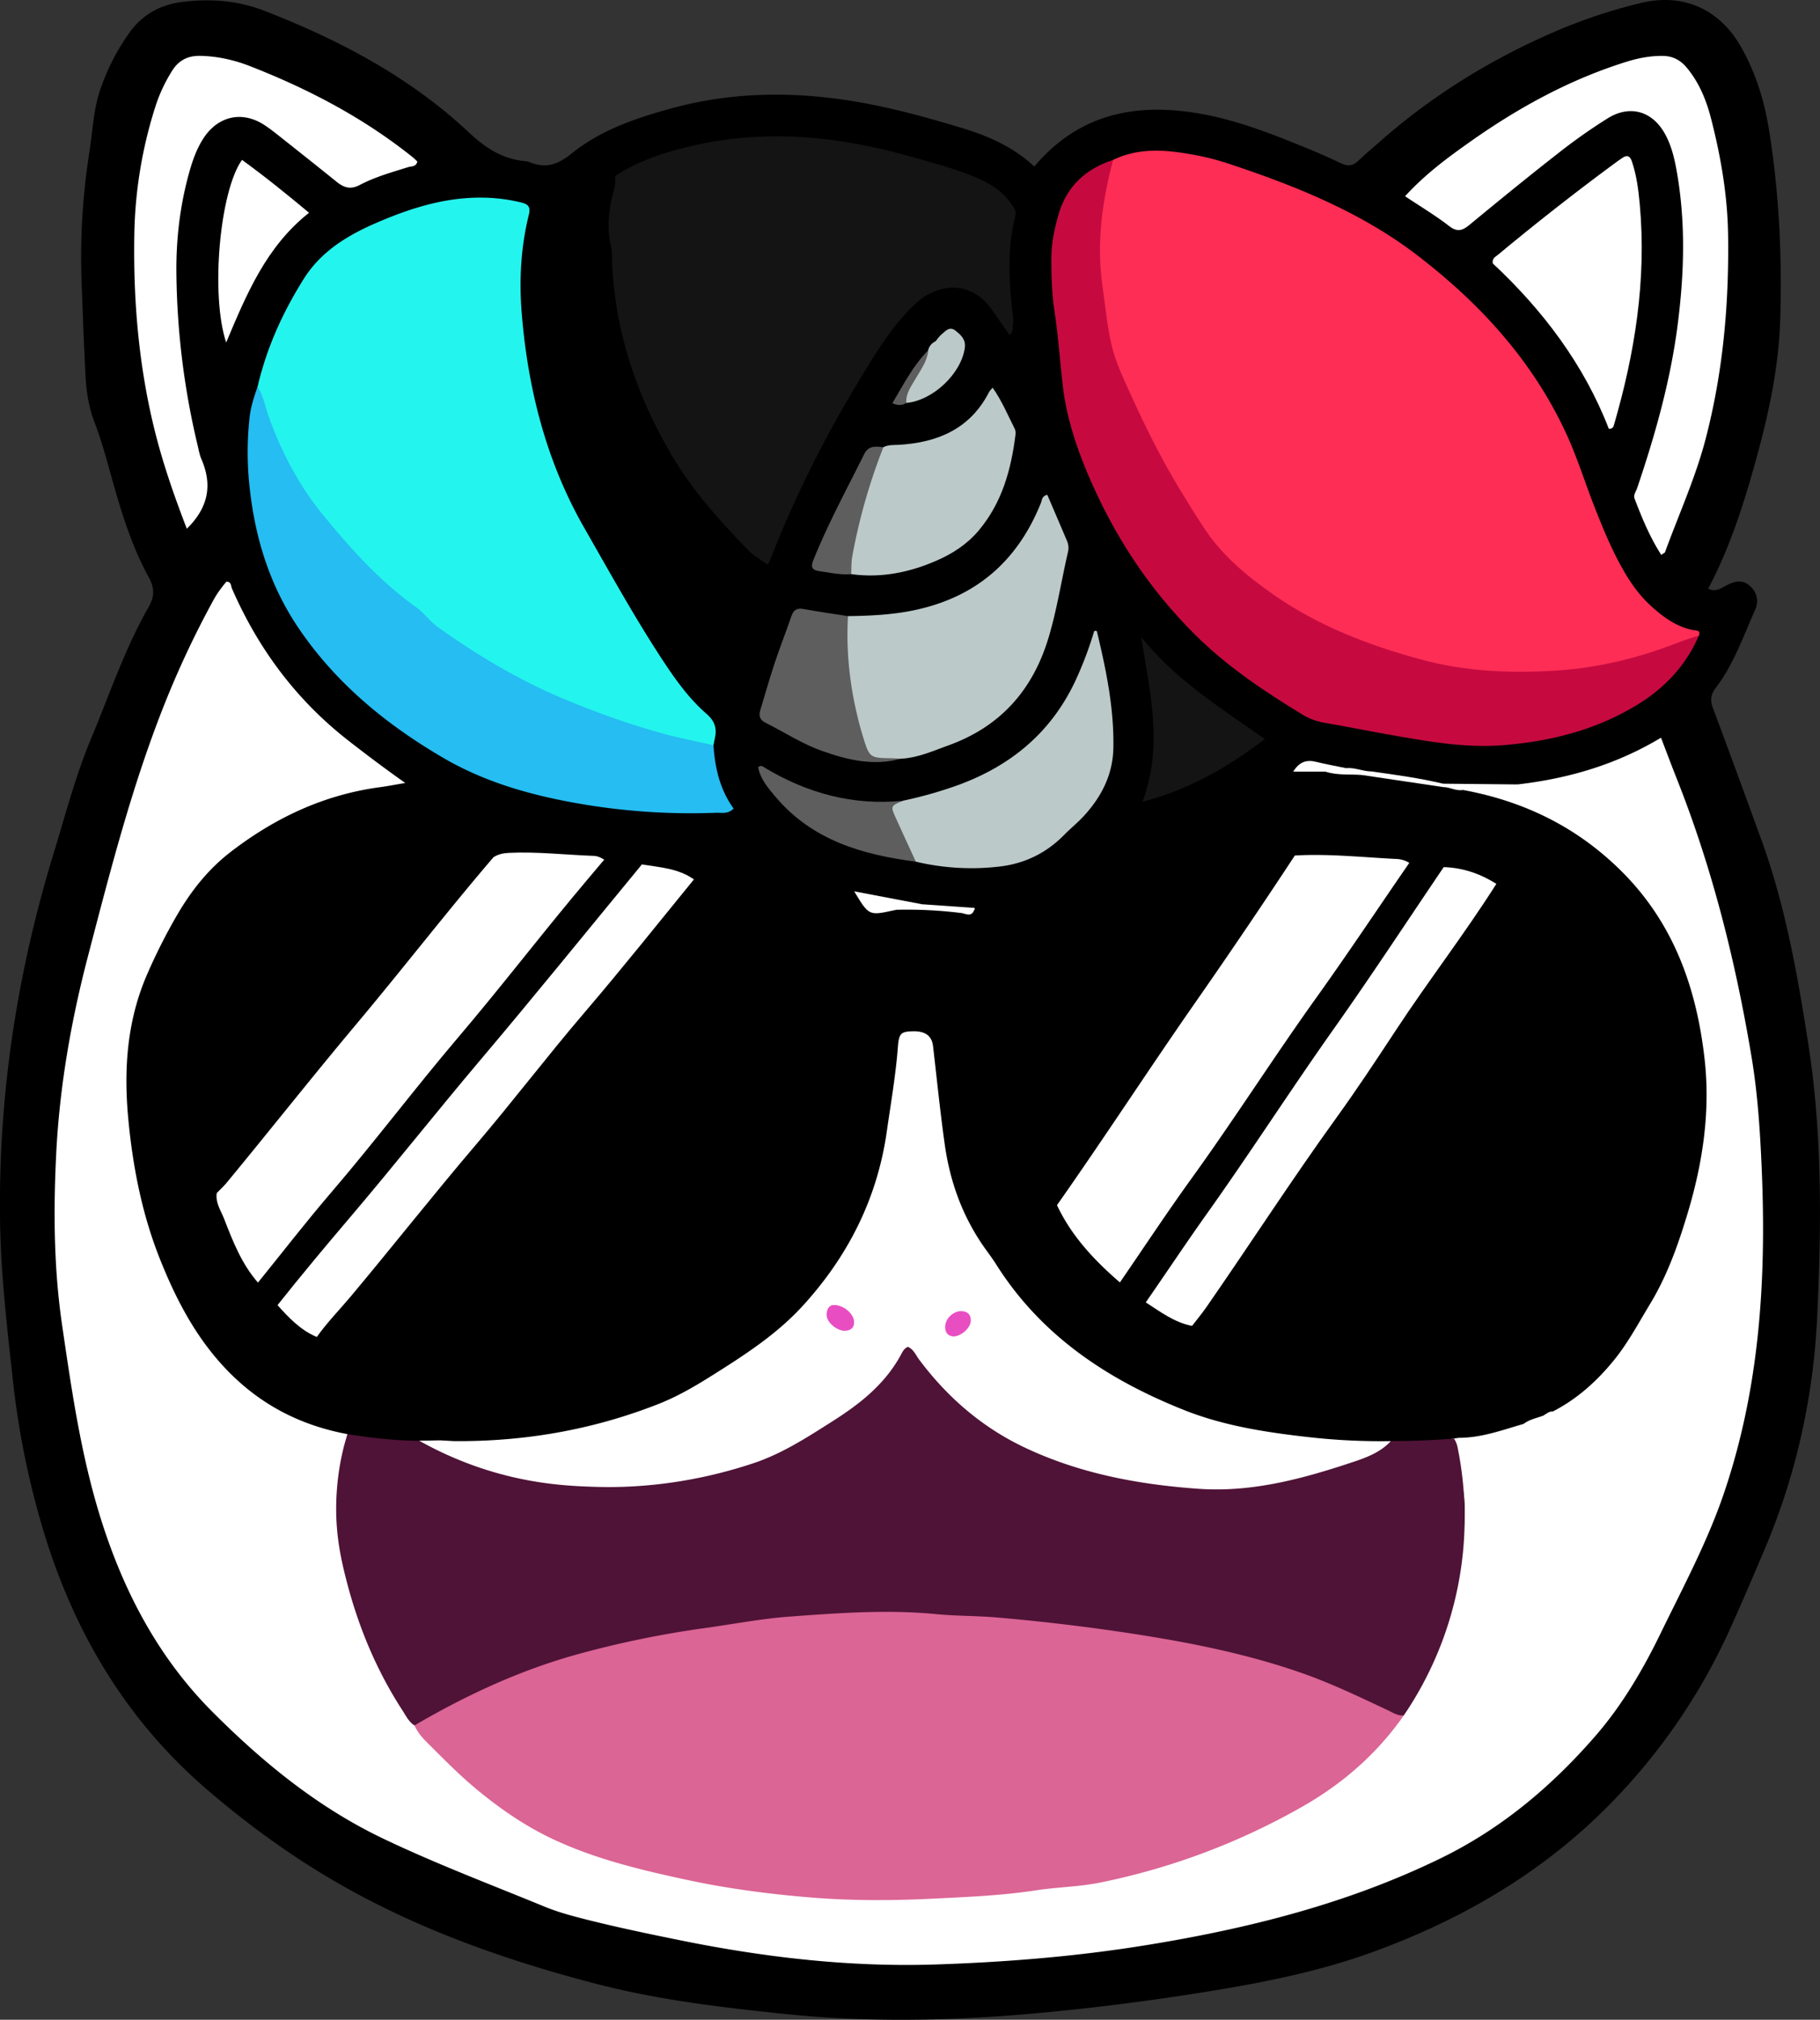 <svg id="Camada_6" data-name="Camada 6" xmlns="http://www.w3.org/2000/svg" viewBox="0 0 2470.82 2742.26"><rect x="0" y="0" width="2470.82" height="2742.26" fill="#333333" stroke="none"/><defs><style>.cls-1{fill:#fff;}.cls-2{fill:#4f1337;}.cls-3{fill:#fe2d55;}.cls-4{fill:#24f4ee;}.cls-5{fill:#141414;}.cls-6{fill:#c60a40;}.cls-7{fill:#25bdf2;}.cls-8{fill:#bcc9c9;}.cls-9{fill:#5e5e5e;}.cls-10{fill:#db6595;}.cls-11{fill:#e84ec2;}</style></defs><title>Widget_TikTok_Final</title><path d="M1698.93,358c59-69.87,133.59-86,217.58-73,45.07,7,87.82,22.11,130,39,23.05,9.25,46.11,18.64,68.47,29.42,10.49,5.06,17.32,3.29,25-4.22,8.87-8.7,18.56-16.56,27.88-24.79,70.22-62,148.93-110.75,234.59-148.16a723.82,723.82,0,0,1,120.45-40.4c56.81-13.66,106.24,8.37,135.31,59.42,20.18,35.43,31.93,73.63,38.33,113.67,13.56,84.8,17.69,170.11,15.14,255.89C2709.8,626,2697.84,685.35,2682,744.08c-17.29,64.26-36.82,127.77-68.18,187.13,9.5,4.55,16.17.27,23.32-3.67,15.2-8.4,24.91-8.11,34.12.67,9.65,9.2,11.27,20.68,6.07,32.27-16.14,36-29,73.71-53.28,105.42-7.22,9.42-7.62,17.21-3.59,27.93,22.11,58.83,43.58,117.91,65.12,177,33,90.48,49.63,184.75,64.32,279.45,19.06,122.86,17.66,246.81,11.86,370.12-5.09,108.33-28.57,214.42-71.35,315.15-15.15,35.66-30.34,71.31-46.26,106.63a820.65,820.65,0,0,1-160.77,236.34c-90.83,93.52-200.27,157.9-321.84,202.59-78.58,28.88-160.44,44.37-242.85,57.27-78.78,12.33-157.88,22.13-237.33,28.73-106.65,8.85-213.33,10.31-320-.68-86.61-8.92-173.09-19.15-257.5-41.12-114.84-29.9-226.32-68.48-331.07-125.85-70.4-38.56-135-84.75-195.59-136.64-111-95-182.43-215.39-224.07-354.64a1128,1128,0,0,1-40.49-199.58c-8.14-73.42-16.8-146.67-17.77-220.75-2.21-169.71,23.11-335.21,72.71-497.2,16.05-52.4,29.92-105.86,51-156.23,25-59.75,45.61-121.66,77.94-178.22,8-14,8.41-25.69.35-40.29C475.65,877.31,462.11,835.5,450,793.25c-8.44-29.48-15.79-59.27-26.87-88-7.69-19.92-11.07-41-12.19-62.24-2.27-43.09-3.8-86.22-5.4-129.34a918.35,918.35,0,0,1,10.89-177.05c4.3-27.38,5.15-55.16,14.14-81.91a295.74,295.74,0,0,1,39.53-77.83c18.19-25.63,42.73-38.88,73.46-42.51,37.68-4.46,74.37-1.69,110,12.14C755.32,186,851,236.42,931,311.37c23.73,22.25,47,37.09,78.66,39.55a14.64,14.64,0,0,1,4.21,1.21c21.52,8.62,37.71,3.79,56.71-11.6,39-31.63,86.69-48,134.83-61.24,94.53-26,189.54-23.29,284.61-3,37.91,8.12,75.23,18.6,112.28,29.89C1637.49,317,1670.87,331.69,1698.93,358Z" transform="translate(-294.81 -131.91)"/><path class="cls-1" d="M2275.47,2084.06c30.62.06,58.94-10.58,87.77-18.88,4.77-1.15,5.89,1.64,6,5.53-.4,1.4-.67,3-1.6,4-34.16,39.14-19,97.27,50.18,106.78,28.61,3.93,56.88,2,83.45-10.94,21-10.23,32.28-26.84,32.06-50.48s-12.22-39.78-33.12-49.89c-17.46-8.44-36.1-11.17-55.23-11.89-12.35-.47-24.85,1.48-37-2.13-3.24-1.66-5.8-3.73-4.87-7.94,33.09-17,60.14-41.52,83.26-70.12,18.84-23.31,32.94-49.92,48.44-75.52,23.27-38.43,38.08-80.1,51-123,20.75-68.79,31.15-139,23.13-209.93-10.68-94.42-40.8-181.73-110-252-60.74-61.66-133.79-97.7-218-113.18,1.28-9.24,8.6-5.28,13.34-5.6,20.24-1.34,40.64,1.89,60.82-1.91,68.22-7.93,133.1-26.45,194.68-63.44,7.54,19.63,14.31,37.79,21.46,55.81,48.48,122.11,80,248.79,101.55,378.11,8.41,50.55,11.61,101.67,13.77,152.83,6.29,149.28-2.83,296.75-51.53,439.6-22.48,66-55.4,127.17-85.71,189.55-24.37,50.15-52.68,98.24-89.3,140.29-59,67.76-126.78,124.86-208.32,164.76-126.78,62-261.76,95.83-400.1,118.32-94.68,15.39-190.11,23.16-286,26.32-117.65,3.89-233.54-9.66-348.6-33.07-43-8.75-85.91-17.68-128.42-28.48-18.38-4.67-36.88-9.7-54.37-16.9-72.94-30-146.68-57.86-218.1-91.89C726.67,2586.2,651.89,2525,583.09,2456c-69.82-70-116-154.76-147.14-248.77-29.91-90.13-43.21-183.2-56.86-276.39-11.29-77-11.81-154.62-8-232.11,4.51-90.77,20.08-180.1,43-268,30.62-117.31,60.63-234.89,106-347.69a1285.15,1285.15,0,0,1,64.68-136.7c4.94-9,11-17,17.36-24.66,6.9-.17,6.06,5.81,7.49,9.1,35.71,82,87.43,151.55,158.28,206.78,24.14,18.82,48.54,37.25,77.1,57.42-13.78,2.31-24,4.33-34.27,5.71-75.91,10.18-142.48,41.45-202.78,87.92-30.14,23.23-53,52.08-72.06,84.52a773,773,0,0,0-40.66,80.12c-27.94,63.42-32.67,129.86-26.26,197.83,6.14,65.07,18.58,128.82,42.74,189.69,23.89,60.14,53.95,116.54,101.93,161.9,43.38,41,94.49,65.49,152.68,76.36,5,6.7,3.3,13.74,1.34,21-15.33,56.47-12.19,112.49,1.67,169,18,73.33,45.62,141.9,91.75,202.27,77.9,96.21,175.44,160.26,296.57,190.92,128.57,32.54,258.4,48.78,390.62,42.59,77.94-3.65,156.34-7.57,233-22.45,122.43-23.76,237.85-66.52,337.76-143.64,29.42-22.71,55.54-49.66,76.54-80.88,42.34-72.57,69.58-150.57,84.14-233.17a228.09,228.09,0,0,0,2.67-60.84c-1.32-14.17-6.91-26-12.37-55.44-1.79-9.63-3-17.62-3.83-23Z" transform="translate(-294.81 -131.91)"/><path class="cls-2" d="M857.53,2474.56c-7.78-4.83-11.58-13-16.26-20.23-35.18-54.2-59.65-112.9-75.87-175.52-9.45-36.47-16.83-73.53-13.31-123.14a344.65,344.65,0,0,1,10-61.46q2.16-7.58,4.3-15.16c39.09,6.22,78.3,10.51,118,8.58,8.59-.42,17.25.59,25.88.94-7.67,14.5-18,8-28.15,4.58,63.09,27.33,129.25,43.44,197.8,50.19,82.18,8.09,161.81-5.5,239-32.26,60.06-20.81,111.91-56.65,160-97.75,13.51-11.54,21.41-27.68,32-41.67,13.28-17.61,21.13-18.15,33.62-1,70.56,97,169.55,143,284.35,165.32,93.72,18.25,184.37,12.18,274.89-15.48,27.47-8.39,52.11-23,79.16-32,12.59,0,25.59-.21,39-.7q24.28-.88,46.82-2.74a34.73,34.73,0,0,1,2.28,4.1,33.3,33.3,0,0,1,2.47,7.37,477.7,477.7,0,0,1-72.85,364.36c-11.55,7.69-21.13.13-30.59-4.56-75.7-37.56-154.63-65.83-237.53-82.38-91.78-18.32-184.28-31.69-277.64-38.9-56.77-4.39-113.53-9.28-170.52-8.35-120.25,2-238.45,19.82-355.86,45.13-88.16,19-169.52,54.3-248.43,96.48C873,2472.14,866.27,2477,857.53,2474.56Z" transform="translate(-294.81 -131.91)"/><path d="M2167.38,2055.76c-68.63-3.75-139.42-8.36-208-28.25-73.78-21.39-142.84-53.13-200.94-104.09-76.83-67.39-132-148.13-145.56-252.58-6-46.4-12.29-92.72-13.54-139.59-.62-23.16-1.38-22.61-24.59-28.14-26.22-6.25-52-6.46-78,.68-16.72,4.59-18.64,5.7-19.24,23.92a970.77,970.77,0,0,1-9,104.73,504.54,504.54,0,0,1-74.7,202c-12.63,19.86-27,38.49-44.52,54.07-48.24,42.83-98.47,83-158,109.51-44.31,19.74-91.22,30.6-138.28,41.58-49.61,11.57-100,14.65-150.27,15.29-74.49,1-147.09-11-215.13-43.89-17.39-8.4-33.09-18.91-46.31-32.74-45.42-47.53-81.55-100.57-103.44-163.52C507.4,1727.49,495.68,1638.58,507,1547c8.42-68.42,34.55-130.42,78.64-183,61.78-73.7,142.95-114.21,237.61-128.57,21.66-3.29,43.76-4,64.88-10.37,6.22-1.88,11.33-.4,16.82,2,125.61,54.89,257.8,69.3,392.88,60.14,27.82-1.88,47,5.47,66.77,22.27,32.64,27.7,62.78,57.07,80.8,96.74,3.64,8,8.7,10.85,17.4,7.87,50.16-17.17,100.83-13.91,151.6-3.24,9.21,1.93,15.52,1.42,21.56-8.55,7.84-12.92,19.55-23.49,29.51-35.15,4.55-5.32,10.62-7.2,17.15-8.85,40.78-10.25,75.52-31.07,104.47-61.36,7.94-8.32,16.55-13.12,28.11-14.84,54-8,105.1-25.07,152.82-51.81a55,55,0,0,1,20.71-6.76c116.37-13.65,231-5.72,342.16,32.4,106.85,36.63,179.48,108.95,218,215.75,14.59,40.5,20.37,81.95,22.23,124.61,3.75,85.58-12.8,167.29-44.91,246.13-15,36.76-36.61,70.18-59.28,102.29-33.84,47.94-83.38,74.2-138.91,90.19C2276.17,2049.8,2223.09,2054.06,2167.38,2055.76Z" transform="translate(-294.81 -131.91)"/><path class="cls-3" d="M1806,349c34-16.46,69.6-14,105.19-7.68a349.32,349.32,0,0,1,48.87,11.93c91.91,30.38,181.85,66.13,259.15,125.51,84.2,64.67,155,141.56,200.83,239.52,15.87,33.93,26.64,69.43,40.28,104,12.08,30.62,24.61,61,41.59,89.28,9.45,15.75,20.3,30.38,33.95,42.78,16.92,15.38,34.9,28.85,58.23,33.17,3.14.58,9.93-.18,7.17,7.22-5.09,6.61-12,10.35-19.69,13.26-155.94,58.66-310.19,55.82-463.44-10.76-61.06-26.53-117.45-59.61-163.88-107.66-37.53-38.85-61.4-87.17-87.11-133.85a1046.13,1046.13,0,0,1-49.87-102.59c-38.67-92.94-44.06-188.33-22.16-285.92C1796.78,359.85,1799.09,353.11,1806,349Z" transform="translate(-294.81 -131.91)"/><path class="cls-4" d="M644.51,657c12.15-52.55,34.09-100.9,62.66-146.42,23.67-37.72,60-59.45,99.27-76.39C853,414.13,901,399.05,952.68,400.29a231.32,231.32,0,0,1,49.86,6.58c9.36,2.3,12.88,5.91,10.18,16.77-11,44.37-13.29,89.65-9.51,135.07,8.5,102.44,33.56,200.48,84.92,290.13,34.49,60.22,68,121.08,106.15,179.18,17.32,26.38,35.65,52.12,59.45,72.87,10.89,9.49,14.49,19,11.82,32.13q-1.08,5.34-2.15,10.69c-5.82,5.53-12.4,2.78-18.67,1.46-120.81-25.51-234.65-69.3-335.08-141.33C827,944.52,751,876.51,697.59,787.87,673.11,747.26,650,705.55,644.51,657Z" transform="translate(-294.81 -131.91)"/><path class="cls-5" d="M1129.86,370.88c35.52-23,75.32-35,116.1-43.45,94.36-19.47,187.4-10.13,279.38,15.5,30.93,8.62,62.12,16.59,91.87,28.83,19.71,8.11,38.12,18.61,50.54,37.06,3.28,4.87,7.23,9.13,5.53,15.8-11.77,46.19-8.65,92.72-3,139.3.17,1.44.14,2.92.2,4.38.78,6.86,7,15.27-5.26,18.41-7.89-11.38-15.72-22.81-23.69-34.15-30.45-43.3-76.15-33.7-102.35-9.63-32.76,30.09-55.09,67.67-77.83,105.16-47.76,78.76-88.78,160.8-122,246.72-.5,1.29-1.74,2.29-2.64,3.43-13.64,2.2-21.6-7.53-29.75-15.3-106.73-101.73-171-225.27-185.87-372.38-3.83-38-12.21-76.92-.68-115.48C1122.87,386.71,1123.68,377.78,1129.86,370.88Z" transform="translate(-294.81 -131.91)"/><path class="cls-1" d="M2183,2088.55c-13.89,15.07-32.74,22.18-51.09,28.3-68.14,22.75-137.37,41.62-210.24,36.42-81.37-5.8-160.89-20.64-235.36-55.83-58-27.41-105.12-68.15-143.5-119.33-4.68-6.24-7.58-14.27-15.49-17.54-5.49,2.27-7.5,7.3-9.9,11.65-21.51,39.11-54.91,65.59-91.81,89-34.6,22-68.87,44.35-108.12,57.4-94,31.26-172.26,33.39-215.41,32-34.67-1.11-93.19-3.44-164-28.79a486.85,486.85,0,0,1-74.12-33.8l29-.49,17.42,1c96.1.89,189.12-15.25,278.68-50.52,25.29-10,48.68-23.6,71.57-38,44-27.65,88.06-56,123.31-94.41,61.65-67.22,101.68-145.79,114.71-237,5.48-38.34,12.16-76.51,15.12-115.19,1.38-18,4.11-20.59,18.15-21.24,18.41-.86,27.85,5.35,29.61,20.42,5.18,44.28,9.6,88.61,15.81,132.8,7.37,52.5,25,100.31,56,143.3,4.7,6.52,9.49,13,13.78,19.8,61.16,97,151.53,156.68,255.52,198,54,21.43,111.24,30.17,168.77,36.65A871.39,871.39,0,0,0,2183,2088.55Z" transform="translate(-294.81 -131.91)"/><path class="cls-6" d="M1806,349c-15.12,56.59-22.78,113.48-14.34,172.37,3.7,25.83,6.06,51.8,11.83,77.37,5.67,25.11,17,48.09,27.44,71.14,19.59,43.17,40.88,85.66,65.44,126.26,10.88,18,22,35.93,33.64,53.51,24.76,37.34,57.88,64.59,94,89.85,60.72,42.4,128.46,68.24,199,87.57,61.68,16.91,125.22,19.45,188.53,15,55.24-3.86,109-17.25,160.78-37.49,9.49-3.71,19.3-6.6,28.95-9.87-17,39.47-44.79,69.74-80.86,92.33-56.43,35.35-119.08,51.33-184.72,56.62-53,4.29-104.92-5.52-156.77-14.6-28.06-4.91-56-10.72-84-15.41-11.06-1.85-21.45-5.18-30.81-10.85-52.65-31.9-103.86-66.31-147.51-109.78-63.35-63.08-111.24-136.95-145.89-219.7-16-38.09-28.33-77-33.07-117.68-3.88-33.31-6-66.89-11.09-100.08-3.67-24-4.44-48-4.45-72.15,0-20.69,4.11-40.65,9.83-60.38C1743,384.77,1768.81,361.19,1806,349Z" transform="translate(-294.81 -131.91)"/><path class="cls-7" d="M644.51,657c8.1,12.38,10.22,27.1,15.1,40.67C677.09,746.15,701,791.52,733.28,831,771,877.09,811,921.68,860.16,956.69c10.6,7.55,18.42,19,29,26.59,53.44,38.24,109.55,71.72,170.43,97.25,44.43,18.64,89.57,34.89,136,47.57,22.37,6.12,45.22,10.46,67.84,15.61,1.93,31,8.9,60.52,27.35,86-7.83,8-16.38,5.42-24,5.72a886.46,886.46,0,0,1-190-13.16c-62.94-11.21-124.24-28.71-179.72-61.11-77.09-45-145.22-100.52-196.19-175.37-39.73-58.35-59.74-123-67.2-192.46a432.35,432.35,0,0,1-.1-94C635.17,684.49,639.67,670.76,644.51,657Z" transform="translate(-294.81 -131.91)"/><path class="cls-1" d="M2202.3,398.34c28-30.59,58.67-53,89.62-74.85,65.42-46.1,135.08-84.19,211.92-108,15.4-4.77,31.09-7.69,47.41-7.7,14.35,0,24.89,5.54,33.95,16.54,16.7,20.28,26.21,44,32.57,68.75,13.28,51.74,22.32,104.2,23.09,157.9,1.35,94-6.86,186.81-30.8,278-13.76,52.44-36.27,101.66-54.73,152.37-.4,1.1-2.13,1.72-5.17,4-15.47-24-26.13-49.93-36.17-76.18-2.06-5.37,1.81-9.83,3.41-14.56,24.39-72.1,45.07-145.08,54.88-220.84,9.26-71.47,11.28-142.77-2-214-3-15.89-7.1-31.42-14.88-45.66-17.06-31.23-47.53-40.41-77.91-21.59a764,764,0,0,0-68,48c-40.32,31.51-80,63.89-119.45,96.47-9.75,8.05-16.79,10.54-28.15,1.66C2243.57,424.43,2223.48,412.5,2202.3,398.34Z" transform="translate(-294.81 -131.91)"/><path d="M1129.86,370.88c1.78,12-3.17,23.09-5.36,34.37-4.11,21.14-5.17,41.76.21,62.68.89,3.48.69,7.26.78,10.9,2.36,97.71,31.82,187,81.11,270.94,28.39,48.34,65.17,89.23,103.83,129,7.75,8,17.31,13.26,26.24,19.52-17.69,49.28-35.38,98.56-53.58,149.29-18.26-13.66-31-29.65-41.78-46.8-47.41-75.56-92.73-152.32-130.51-233.3-26.49-56.76-42-116.11-47.65-178.66-2.84-31.41-3.87-62.63-4-94-.07-17.69,3.33-34.84,6.76-52,4.46-22.39,14.68-40.79,34.42-53.68C1110,382.69,1118.18,374,1129.86,370.88Z" transform="translate(-294.81 -131.91)"/><path class="cls-1" d="M548.43,849.82c-16.22-42.21-30.62-83.22-41.56-125.45-23.05-89.07-31.14-179.89-29.74-271.5A602.65,602.65,0,0,1,506.58,274.1a214.22,214.22,0,0,1,21.49-45.45c8.76-14.3,21-21.17,38.19-20.9,23.79.39,46.59,5.6,68.34,14.12,79.26,31,154.09,70.22,220.79,123.76,2.22,1.78,4.18,3.9,6,5.64-1.78,7.44-8,6.16-12.48,7.57-22.3,7-45,13.29-65.7,24.22-12.72,6.72-21.69,3.53-31.49-4.38-26.16-21.12-52.51-42-78.86-62.88-6.3-5-12.68-9.95-19.4-14.32-29.61-19.25-62.22-12.25-81.9,17.41-10.24,15.44-16,32.79-20.78,50.45-11.93,44-17.06,89.11-16.47,134.51A1046.75,1046.75,0,0,0,563,736.15c1.54,6.39,2.6,13,5.19,19C583.19,789.75,578.25,820.55,548.43,849.82Z" transform="translate(-294.81 -131.91)"/><path class="cls-8" d="M1446,968.47c29.93-.46,59.62-1.78,89.22-7.91,84.28-17.46,141-66.65,172.78-145.9,1.5-3.76,1-9.12,8.63-10.92,8.93,20.85,18,42,27,63.2a24.1,24.1,0,0,1,.9,15.08c-8.83,38.4-14.77,77.42-26.1,115.3-21.32,71.31-65.36,121.09-135.91,146.58-21.22,7.66-41.95,17.06-65,18.14-45.33,4.8-49.66,2.07-60.87-41-10.7-41.13-19.39-82.6-17.18-125.54C1440.05,986.07,1439,976.3,1446,968.47Z" transform="translate(-294.81 -131.91)"/><path class="cls-8" d="M1520.41,1219.12a563.46,563.46,0,0,0,75.71-21.5c70.83-26.08,124.94-70.58,157.93-139.88a495.71,495.71,0,0,0,26.18-68.8c3.92-1.88,4,1.35,4.29,2.56,12.25,51.16,22.75,102.58,21.8,155.6-.66,37.08-16.58,67.5-41.25,93.94-8,8.51-17.14,15.85-25.29,24.17q-36.71,37.47-88.68,43.31a326.36,326.36,0,0,1-113-6.7c-19.37-19.09-26.41-44.81-35.4-69C1496.51,1216,1514.1,1223.38,1520.41,1219.12Z" transform="translate(-294.81 -131.91)"/><path class="cls-1" d="M2479,714.24c-33.84-87.51-89.66-161.22-157.59-224.68-1.14-7.1,3.62-8.9,6.75-11.51q76.66-63.74,156.8-123c4.1-3.05,8.28-6,12.51-8.86,6.63-4.51,10.39-2.2,12.82,5,6.36,18.85,8.85,38.49,10.64,58,9.37,102.6-6.61,202.35-35.28,300.54C2485,711.78,2484.08,713.92,2479,714.24Z" transform="translate(-294.81 -131.91)"/><path class="cls-8" d="M1494.1,739.07c6.77-3.59,14.24-2.78,21.45-3.22,52.8-3.26,96.5-21.86,122-71.61,1-1.85,2.65-3.32,4.83-6,12.58,17.8,20.62,37.34,30.11,56,1.21,2.4,1.22,5.76.87,8.56-5.95,47-18.21,91.47-49.5,128.94C1608.4,870.32,1589,883,1567.6,892.5c-37.28,16.46-76.23,24.62-117.24,18.92-5.77-6.72-5.79-14.62-4.51-22.7,7-43.92,19-86.51,33.8-128.39C1482.6,752,1486.87,744.52,1494.1,739.07Z" transform="translate(-294.81 -131.91)"/><path class="cls-9" d="M1446,968.47c-3,52.56,3.57,104,17.72,154.62q1.17,4.19,2.44,8.33c9.15,29.65,9.15,29.63,40.53,30,3.63,0,7.25.42,10.88.64-37,10.27-72.47,1.56-107-10.69-26.89-9.53-51-25.42-76.44-38.12-8.51-4.23-9.36-10-6.94-17.87,6.42-20.94,12.25-42.07,19.16-62.85,7.14-21.48,15.51-42.54,22.85-64,2.87-8.4,7.38-11.39,16.31-9.78C1405.61,962.41,1425.85,965.29,1446,968.47Z" transform="translate(-294.81 -131.91)"/><path class="cls-5" d="M2012,1135.36c-50.73,38.55-102.51,68.32-166.18,85.15,28.74-77.17,9.64-149.69-1.63-223.54C1890,1054.24,1951.11,1092.71,2012,1135.36Z" transform="translate(-294.81 -131.91)"/><path class="cls-1" d="M623.3,349c30.71,22.19,60.08,45.95,91.06,71.8-58.29,46.06-85,110.8-112.49,176.15C580.59,533.21,592.7,392.32,623.3,349Z" transform="translate(-294.81 -131.91)"/><path class="cls-9" d="M1520.41,1219.12c-16.62,7.21-16.73,7.26-9.28,23.78,8.88,19.69,18,39.29,27,58.92-72.5-9.41-140.36-28.92-190.11-87.64-10.31-12.16-20.81-24.26-24-40.63,4.32-3.78,7.44-.22,10,1.3C1391.54,1209.13,1453.16,1225.9,1520.41,1219.12Z" transform="translate(-294.81 -131.91)"/><path class="cls-9" d="M1494.1,739.07a794.24,794.24,0,0,0-42.28,148.42c-1.43,7.81-1,16-1.46,23.93-14.72,1.3-29-2-43.38-4.07-10.59-1.54-11.4-6.29-8-14.88,19.83-49.48,45.32-96.23,69-143.87C1474.05,736.48,1483.89,738.06,1494.1,739.07Z" transform="translate(-294.81 -131.91)"/><path class="cls-8" d="M1564.83,595.42c2.77-3.27,5.13-7.08,8.42-9.7,5.35-4.25,10.48-11.37,18.68-4.9,7.5,5.92,14.24,12.07,12.71,23.32-4.75,35-43.31,71.58-79.45,74.88-7.59-9.4-2-17.5,2.7-25.51,9-15.45,19.25-30.12,27.2-46.17l-.23.29C1559.8,604.88,1560.79,598.9,1564.83,595.42Z" transform="translate(-294.81 -131.91)"/><path class="cls-1" d="M1511.9,1367.15c-1.44.29-2.87.56-4.3.87-33.18,7.2-33.18,7.2-53.15-25.91l92.17,17.53C1537.53,1373.62,1522.49,1360.1,1511.9,1367.15Z" transform="translate(-294.81 -131.91)"/><path class="cls-9" d="M1555.09,607.34c-1.38,14.74-10,26.25-17.09,38.45-6,10.41-13.73,20.16-12.81,33.23-5.17,3-10.49,4.05-18.89.36C1521.4,654.07,1534.31,628.23,1555.09,607.34Z" transform="translate(-294.81 -131.91)"/><path class="cls-1" d="M2094.41,1179.63h-44c8.7-14,18.68-16.46,31.29-13.32,13.32,3.32,26.88,5.71,40.33,8.5C2114.73,1187.28,2103.81,1179.09,2094.41,1179.63Z" transform="translate(-294.81 -131.91)"/><path class="cls-1" d="M2156.84,1179.31c32.53,4.61,65.11,9,97.11,16.64,1.46,1,2,2,1.53,3s-.89,1.59-1.36,1.59l-110.52-16.41C2146.56,1178.56,2153.32,1183.35,2156.84,1179.31Z" transform="translate(-294.81 -131.91)"/><path class="cls-1" d="M1511.9,1367.15c5.23-5.4,12.09-3.38,18.36-4,5.59-.54,11.67,1.2,16.36-3.51q35.31,2.44,70.62,4.92a1.62,1.62,0,0,1,1,1.25,6.46,6.46,0,0,1-1,1.9c-5,4.56-12.1-.14-17.23,3.87A592.59,592.59,0,0,0,1511.9,1367.15Z" transform="translate(-294.81 -131.91)"/><path class="cls-1" d="M2254.12,1200.56c-.06-1.53-.12-3.07-.17-4.6l101.11,1c-12.79,7.29-26.84,2.86-40.25,4.35-11.29,1.25-23.1-3.12-33.91,3.16C2271.52,1206.26,2263.25,1200.48,2254.12,1200.56Z" transform="translate(-294.81 -131.91)"/><path class="cls-1" d="M2156.84,1179.31c-3.14,5.09-8.93,2.92-13.23,4.84-16.42-1.3-33.14.74-49.19-4.52,8.95-3.09,19.51,3.07,27.63-4.82C2134,1173.69,2145.05,1179.29,2156.84,1179.31Z" transform="translate(-294.81 -131.91)"/><path d="M1665.19,586.71c7.1-4.61,3.32-12.33,5.26-18.41,6.15,8.9,3.7,18.28,3.29,28C1666.41,595.31,1666.05,590.83,1665.19,586.71Z" transform="translate(-294.81 -131.91)"/><path class="cls-1" d="M2367.91,2070q-2.34-2.38-4.67-4.79c7.91-6.18,17.72-7.85,26.78-11.29a7,7,0,0,1,1.52,5.74C2385.78,2067.9,2378.65,2073.06,2367.91,2070Z" transform="translate(-294.81 -131.91)"/><path class="cls-1" d="M2390.06,2057.08c0-1.07,0-2.13,0-3.19,4.09-2.48,7.77-5.93,13.06-5.63l4.4,4.83C2403.84,2063.93,2397.17,2061.44,2390.06,2057.08Z" transform="translate(-294.81 -131.91)"/><path class="cls-8" d="M1564.83,595.42c-.45,6.41-3.19,11-10,12.21A17.43,17.43,0,0,1,1564.83,595.42Z" transform="translate(-294.81 -131.91)"/><path class="cls-1" d="M1600,1371.58c4.71-5.88,11.41-2.91,17.23-3.87C1613.4,1377.45,1606.25,1372.45,1600,1371.58Z" transform="translate(-294.81 -131.91)"/><path class="cls-10" d="M857.53,2474.56c69.65-40.81,142.49-74.65,220.35-96.33a1352.78,1352.78,0,0,1,175.73-36.11c37.58-5.24,75-12.51,112.76-15.28,66.27-4.87,132.68-9.8,199.23-3.39,27.62,2.66,55.4,2.19,83.13,4.6,72.06,6.26,143.68,15.11,215,27,67.82,11.33,134.71,26,199.71,48.84,39.41,13.85,76.9,32,114.61,49.64,7.21,3.37,14,8.25,22.58,7.4-36.09,51.7-82.47,92.26-136.85,123.38a924.75,924.75,0,0,1-275.07,103.55c-28.38,5.83-57.86,6.08-86.58,10.5-46.86,7.21-94.22,9.11-141.3,11.44-55.21,2.73-110.67,2.9-166.21-1.7-56-4.64-111.38-11.85-166.13-23.6-62.68-13.45-125.19-28.28-183.59-55.81-37.06-17.49-70.58-40.57-102.29-66.73-24.31-20.07-46.15-42.46-68.37-64.59C867.46,2490.62,861.4,2483.41,857.53,2474.56Z" transform="translate(-294.81 -131.91)"/><path class="cls-1" d="M564.47,2188.61c-23,.68-44.63-3.43-64.07-14.24-24.79-13.79-38.3-44.13-32.6-68.91,6-26,32.76-49.71,61.41-52.28,27-2.42,54.1-1.66,80.53,5.41,11.29,3,21.83,7.6,31,15.67,42.85,37.86,20,88.69-19,104.45A139.51,139.51,0,0,1,564.47,2188.61Z" transform="translate(-294.81 -131.91)"/><path class="cls-1" d="M2390.06,2057.08a80.92,80.92,0,0,1,9.32-2.63c3.07-.67,5.81-1.09,8.1-1.36,24-.93,47.94-1.67,71.81,3.52a101.87,101.87,0,0,1,35.93,15.32c34.62,23.47,32.65,78.2-3.53,99.78-31,18.47-64.9,20-99.44,14.52-12.85-2-25.4-5.41-36.81-12.84-38.53-25.12-42.2-72.43-7.53-103.41a56.34,56.34,0,0,1,10.16-7.59A62.8,62.8,0,0,1,2390.06,2057.08Z" transform="translate(-294.81 -131.91)"/><path d="M1236.85,1325.93c4.29-1.93,8.22-1,12.61.47,18.83,6.5,36.5,15.22,52.08,27.6,45.62,36.27,79.87,81.11,100,136.06,15.63,42.6,14.9,86.66,5.21,129.79-19.06,84.9-56.21,162.18-115.81,225.63-63,67.11-143.9,103.42-234.4,118.82a1007.76,1007.76,0,0,1-200.92,14,361,361,0,0,1-97-15.9c-11.77-3.68-23.8-7.22-33.7-15.23.24-16.45,12.85-25.84,22.24-36.3,49.28-54.89,92.81-114.52,141-170.23C962.69,1654.6,1032,1564.2,1106.36,1478c37.64-43.61,73.47-88.85,109.41-133.93C1221.59,1336.79,1226.74,1328.39,1236.85,1325.93Z" transform="translate(-294.81 -131.91)"/><path d="M2326.26,1331.94c23,4.14,43.34,15.32,59.82,30.5,43.3,39.91,80.46,84.82,100.42,141.59,8,22.87,12.75,46.55,15.42,70.54,11,99.19-.12,195-53.64,281.12-45.19,72.72-109.59,117.06-198.38,123.28-82.4,5.78-163.59-.26-244.39-15.22-28.78-5.33-56.56-14.69-84-25-3.67-1.38-6.13-3.77-8.46-6.58-2.26-7.7,3.56-12.13,7.21-17.3,51-72.16,98.16-146.89,149.38-218.85,82.1-115.36,158.74-234.5,241.58-349.34C2315.35,1341,2317.67,1333.18,2326.26,1331.94Z" transform="translate(-294.81 -131.91)"/><path d="M1729.75,1768.21c-42.35-70.83-72.18-145.22-64.84-230,3.92-45.26,24.54-83.76,50.36-119.71,36.22-50.43,84.19-84.26,144.63-100.21,63.22-16.69,127.25-26.35,192.78-24.77,2.32,9.93-4.38,16.58-9,23.74-87.09,133.63-180.67,262.86-269.1,395.6C1761.58,1732.26,1751.12,1755,1729.75,1768.21Z" transform="translate(-294.81 -131.91)"/><path class="cls-1" d="M1729.75,1768.21c64.3-91.46,125.14-185.29,189.07-277q68.31-98,133.85-197.74c46.48-2.68,92.69,2.5,139,4.75a34.84,34.84,0,0,1,16.38,5.27c3.14,9.41-4.24,14.93-8.44,21.2C2112.33,1455,2022,1583.27,1933.1,1712.44c-32.66,47.43-64.11,95.76-98.45,142-5.35,7.21-7.8,17.9-19.48,18.66C1780.51,1843.2,1749.57,1810.23,1729.75,1768.21Z" transform="translate(-294.81 -131.91)"/><path class="cls-1" d="M964.76,1295.77c6.3-4.07,13.32-5.53,20.7-5.89,38.59-1.9,76.94,2.74,115.42,4.08,5.23.19,9.83,2.4,14.19,5.14,2.67,9.71-5,14.8-10,20.48-55.35,63.34-104.76,131.54-159.44,195.36-69,80.52-133.08,165-202.29,245.34-27.17,31.53-52.69,64.57-78.56,97.24-5.34,6.75-9.54,15.11-19.79,15.78-22-25.17-34-55.73-45.8-86.25-4.4-11.33-12.09-21.94-10.16-35.18,8.08-20.89,24.7-35.75,38.14-52.67,94.35-118.72,192.76-234.13,287.68-352.4C929.57,1328.51,942.23,1306.94,964.76,1295.77Z" transform="translate(-294.81 -131.91)"/><path d="M964.76,1295.77C901.2,1370.09,841.4,1447.5,778.59,1522.4c-59.57,71-117,143.77-176,215.27-4.15,5-9,9.47-13.57,14.19-12.8-18.27-13-40.22-15-60.73-5.24-55.41-4-110.81,9-165.48,5.47-23.1,17-43.44,27.68-64.09,16.93-32.63,41-60.33,64.51-88.15,12.87-15.2,30.11-25.44,47.85-34.2A414.83,414.83,0,0,1,874,1297.15c24.75-2,49.45-4.47,74.29-4.85C954,1292.22,960.1,1290.71,964.76,1295.77Z" transform="translate(-294.81 -131.91)"/><path class="cls-1" d="M1236.85,1325.93c-49.28,60.47-97.87,121.48-148.6,180.8C1038,1565.49,991.15,1627.16,941,1686c-57.71,67.75-112.71,137.7-169.84,205.9-15.42,18.42-32.34,35.59-46.26,55.28-22-9.22-37.91-26-53.35-43.28,2.57-20.46,18.74-32.57,30.56-46.61,70-83.18,137.83-168.09,207.9-251.13,80.91-95.89,159.31-193.84,240.63-289.37,4.3-5.06,8.44-10.15,15.56-11.22C1190.56,1309.57,1215.7,1310.81,1236.85,1325.93Z" transform="translate(-294.81 -131.91)"/><path class="cls-1" d="M2326.26,1331.94c-43,67.82-92.14,131.35-136.21,198.42-26.45,40.24-53,80.46-81.2,119.51C2048.23,1733.93,1992,1821,1933,1906.1c-6.22,9-13.23,17.36-19.88,26-24-4.59-43-19.16-62.83-31.92-1.09-10.56,5.83-17.78,11-25.53,64.57-96.49,131.44-191.4,196.82-287.34q87.55-128.47,176-256.37c5.73-8.25,9.75-18.32,20.65-21.72C2280.76,1310,2304.41,1318.13,2326.26,1331.94Z" transform="translate(-294.81 -131.91)"/><path d="M1166.21,1305.6c-73,88.57-145.15,177.85-219.26,265.48-59.5,70.35-116.57,142.69-176.24,212.85-33.62,39.55-66.88,79.34-99.14,120-11.52-7.9-19.59-18.78-26.53-30.64,33.07-40.84,65.22-82.48,99.42-122.36,59.41-69.28,114.28-142.25,173.37-211.73,52.5-61.73,102-125.81,153.67-188.21,14.38-17.39,29-34.57,43.56-51.87C1133,1294.73,1149.56,1300.29,1166.21,1305.6Z" transform="translate(-294.81 -131.91)"/><path d="M2254.77,1309.26c-49.56,73.15-98,147.13-149,219.25-58.65,82.86-113.44,168.33-172.28,251-28.36,39.84-55.35,80.56-83.22,120.71a137.53,137.53,0,0,1-35.11-27.08c32.23-46.93,63.59-94.48,96.89-140.64,58.53-81.13,112.22-165.58,170.42-246.88,42.94-60,83.67-121.4,125.55-182.09C2224.37,1299.35,2239.61,1304,2254.77,1309.26Z" transform="translate(-294.81 -131.91)"/><path class="cls-11" d="M1425.7,1903.77c13.6-.82,27.88,11.39,28.62,22.22.54,8-3.84,12.13-11.53,12.71-11.34.84-26-11.3-25.81-21.94C1417.09,1909.71,1420.37,1904.25,1425.7,1903.77Z" transform="translate(-294.81 -131.91)"/><path class="cls-11" d="M1588.32,1946.42c-7.48-1.16-10.65-6.14-10.33-13.64.49-11.55,12.18-21.81,23.5-20.63,7.78.82,11.54,5.38,11.28,13.12C1612.43,1935.19,1599,1946.94,1588.32,1946.42Z" transform="translate(-294.81 -131.91)"/></svg>